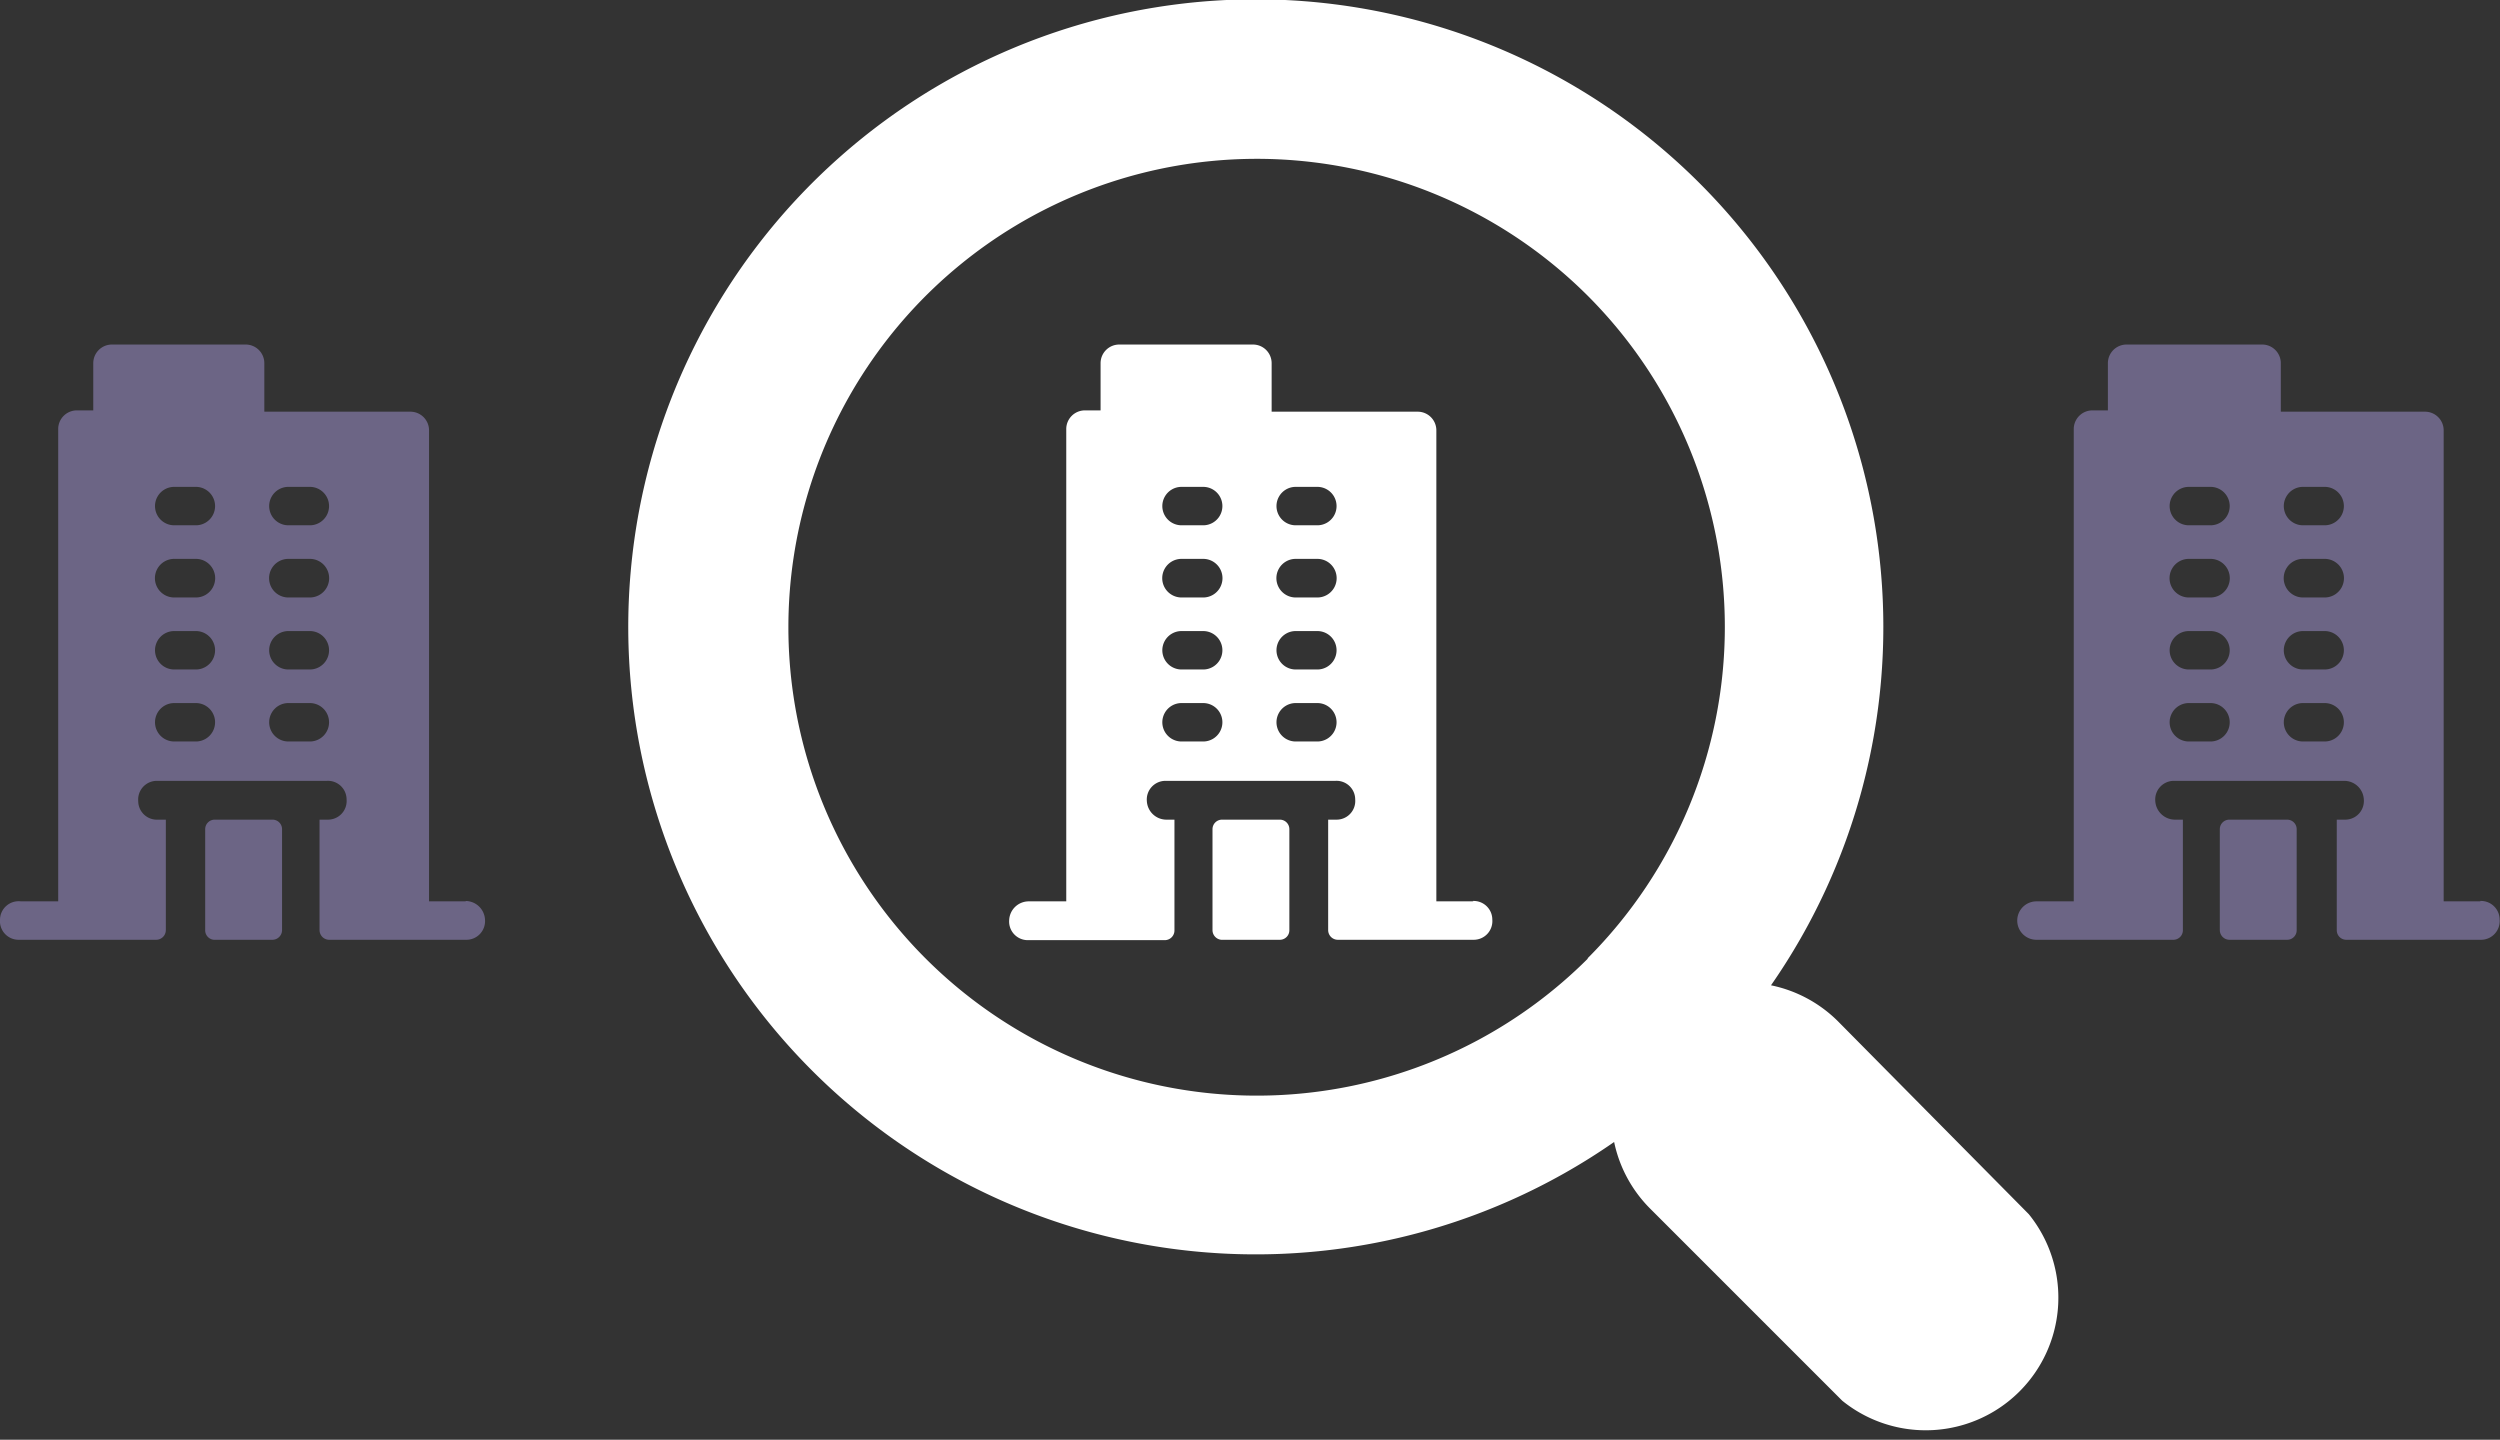 <svg xmlns="http://www.w3.org/2000/svg" viewBox="0 0 134.02 77.18"><rect x="0" y="0" width="134.02" height="77.18" fill="#333333" stroke="none"/><defs><style>.cls-1{fill:#6c6585;}.cls-2{fill:#fff;}</style></defs><g id="レイヤー_2" data-name="レイヤー 2"><g id="レイヤー_1-2" data-name="レイヤー 1"><path class="cls-1" d="M133,48.32h-2V23.07a1,1,0,0,0-1-1h-7.73V19.47a1,1,0,0,0-1-1H114a1,1,0,0,0-1,1V22h-.83a1,1,0,0,0-1,1V48.32h-2a1,1,0,1,0,0,2.06h7.34a.51.51,0,0,0,.51-.52V43.94h-.42a1.06,1.06,0,0,1-1.06-1,1,1,0,0,1,1-1.08h9.12a1.05,1.05,0,0,1,1.06,1,1,1,0,0,1-1,1.08h-.45v5.92a.51.51,0,0,0,.51.52H133a1,1,0,0,0,1-1.08,1,1,0,0,0-1.06-1ZM118.5,39.75h-1.16a1,1,0,0,1,0-2.06h1.16a1,1,0,0,1,0,2.06Zm0-3.86h-1.16a1,1,0,0,1,0-2.06h1.16a1,1,0,0,1,0,2.06Zm0-3.86h-1.16a1,1,0,0,1,0-2.07h1.16a1,1,0,0,1,0,2.07Zm0-3.87h-1.16a1,1,0,0,1,0-2.06h1.16a1,1,0,1,1,0,2.06Zm6.12,11.59h-1.16a1,1,0,1,1,0-2.06h1.16a1,1,0,0,1,0,2.06Zm0-3.86h-1.16a1,1,0,1,1,0-2.06h1.16a1,1,0,0,1,0,2.06Zm0-3.86h-1.16a1,1,0,0,1,0-2.07h1.16a1,1,0,0,1,0,2.07Zm0-3.87h-1.16a1,1,0,1,1,0-2.06h1.16a1,1,0,1,1,0,2.06ZM119,49.86V44.45a.51.51,0,0,1,.52-.51h3.09a.51.51,0,0,1,.51.51v5.41a.51.51,0,0,1-.51.52h-3.09A.52.52,0,0,1,119,49.86Z"/><path class="cls-2" d="M79,48.32h-2V23.07a1,1,0,0,0-1-1H68.17V19.47a1,1,0,0,0-1-1H60a1,1,0,0,0-1,1V22h-.84a1,1,0,0,0-1,1V48.32h-2a1.05,1.05,0,0,0-1.06,1,1,1,0,0,0,1,1.08h7.34a.52.52,0,0,0,.52-.52V43.94h-.42a1.05,1.05,0,0,1-1.06-1,1,1,0,0,1,1-1.08h9.11a1,1,0,0,1,1.06,1,1,1,0,0,1-1,1.08h-.45v5.92a.52.52,0,0,0,.52.52H79a1,1,0,0,0,1-1.08,1,1,0,0,0-1.06-1ZM64.5,39.75H63.34a1,1,0,0,1,0-2.06H64.5a1,1,0,0,1,0,2.06Zm0-3.86H63.34a1,1,0,0,1,0-2.06H64.5a1,1,0,0,1,0,2.06Zm0-3.86H63.34a1,1,0,0,1,0-2.07H64.5a1,1,0,0,1,0,2.07Zm0-3.87H63.34a1,1,0,0,1,0-2.06H64.5a1,1,0,1,1,0,2.06Zm6.12,11.59H69.46a1,1,0,0,1,0-2.06h1.16a1,1,0,0,1,0,2.06Zm0-3.86H69.46a1,1,0,0,1,0-2.06h1.16a1,1,0,0,1,0,2.06Zm0-3.86H69.46a1,1,0,0,1,0-2.07h1.16a1,1,0,0,1,0,2.07Zm0-3.87H69.46a1,1,0,1,1,0-2.06h1.16a1,1,0,1,1,0,2.06ZM65,49.86V44.45a.51.51,0,0,1,.52-.51h3.09a.51.51,0,0,1,.51.51v5.41a.51.51,0,0,1-.51.52H65.47A.52.52,0,0,1,65,49.86Z"/><path class="cls-1" d="M25,48.32h-2V23.07a1,1,0,0,0-1-1H14.17V19.47a1,1,0,0,0-1-1H6a1,1,0,0,0-1,1V22H4.12a1,1,0,0,0-1,1V48.32h-2A1,1,0,0,0,0,49.3a1,1,0,0,0,1,1.08H8.37a.52.52,0,0,0,.52-.52V43.94H8.47a1,1,0,0,1-1.06-1,1,1,0,0,1,1-1.08h9.11a1,1,0,0,1,1.06,1,1,1,0,0,1-1,1.08h-.45v5.92a.52.52,0,0,0,.52.52H25a1,1,0,0,0,1-1.08,1.05,1.05,0,0,0-1.06-1ZM10.5,39.75H9.34a1,1,0,1,1,0-2.06H10.5a1,1,0,0,1,0,2.06Zm0-3.86H9.34a1,1,0,1,1,0-2.06H10.5a1,1,0,0,1,0,2.06Zm0-3.86H9.34a1,1,0,0,1,0-2.07H10.5a1,1,0,0,1,0,2.07Zm0-3.87H9.34a1,1,0,0,1,0-2.06H10.5a1,1,0,1,1,0,2.06Zm6.11,11.59H15.46a1,1,0,0,1,0-2.06h1.15a1,1,0,1,1,0,2.06Zm0-3.86H15.46a1,1,0,0,1,0-2.06h1.15a1,1,0,1,1,0,2.06Zm0-3.86H15.46a1,1,0,0,1,0-2.07h1.15a1,1,0,1,1,0,2.07Zm0-3.87H15.46a1,1,0,0,1,0-2.06h1.15a1,1,0,1,1,0,2.06ZM11,49.86V44.45a.51.51,0,0,1,.51-.51h3.09a.51.51,0,0,1,.52.51v5.41a.52.52,0,0,1-.52.52H11.46A.51.51,0,0,1,11,49.86Z"/><path class="cls-2" d="M91.13,9.84a33.64,33.64,0,1,0-4.6,51.38,7.1,7.1,0,0,0,1.93,3.57l10.3,10.3a7.11,7.11,0,0,0,10-10L98.51,54.73a7.11,7.11,0,0,0-3.57-1.91A33.65,33.65,0,0,0,91.13,9.84Zm-6,41.54a25.11,25.11,0,1,1,0-35.51A25.12,25.12,0,0,1,85.1,51.38Z"/></g></g></svg>